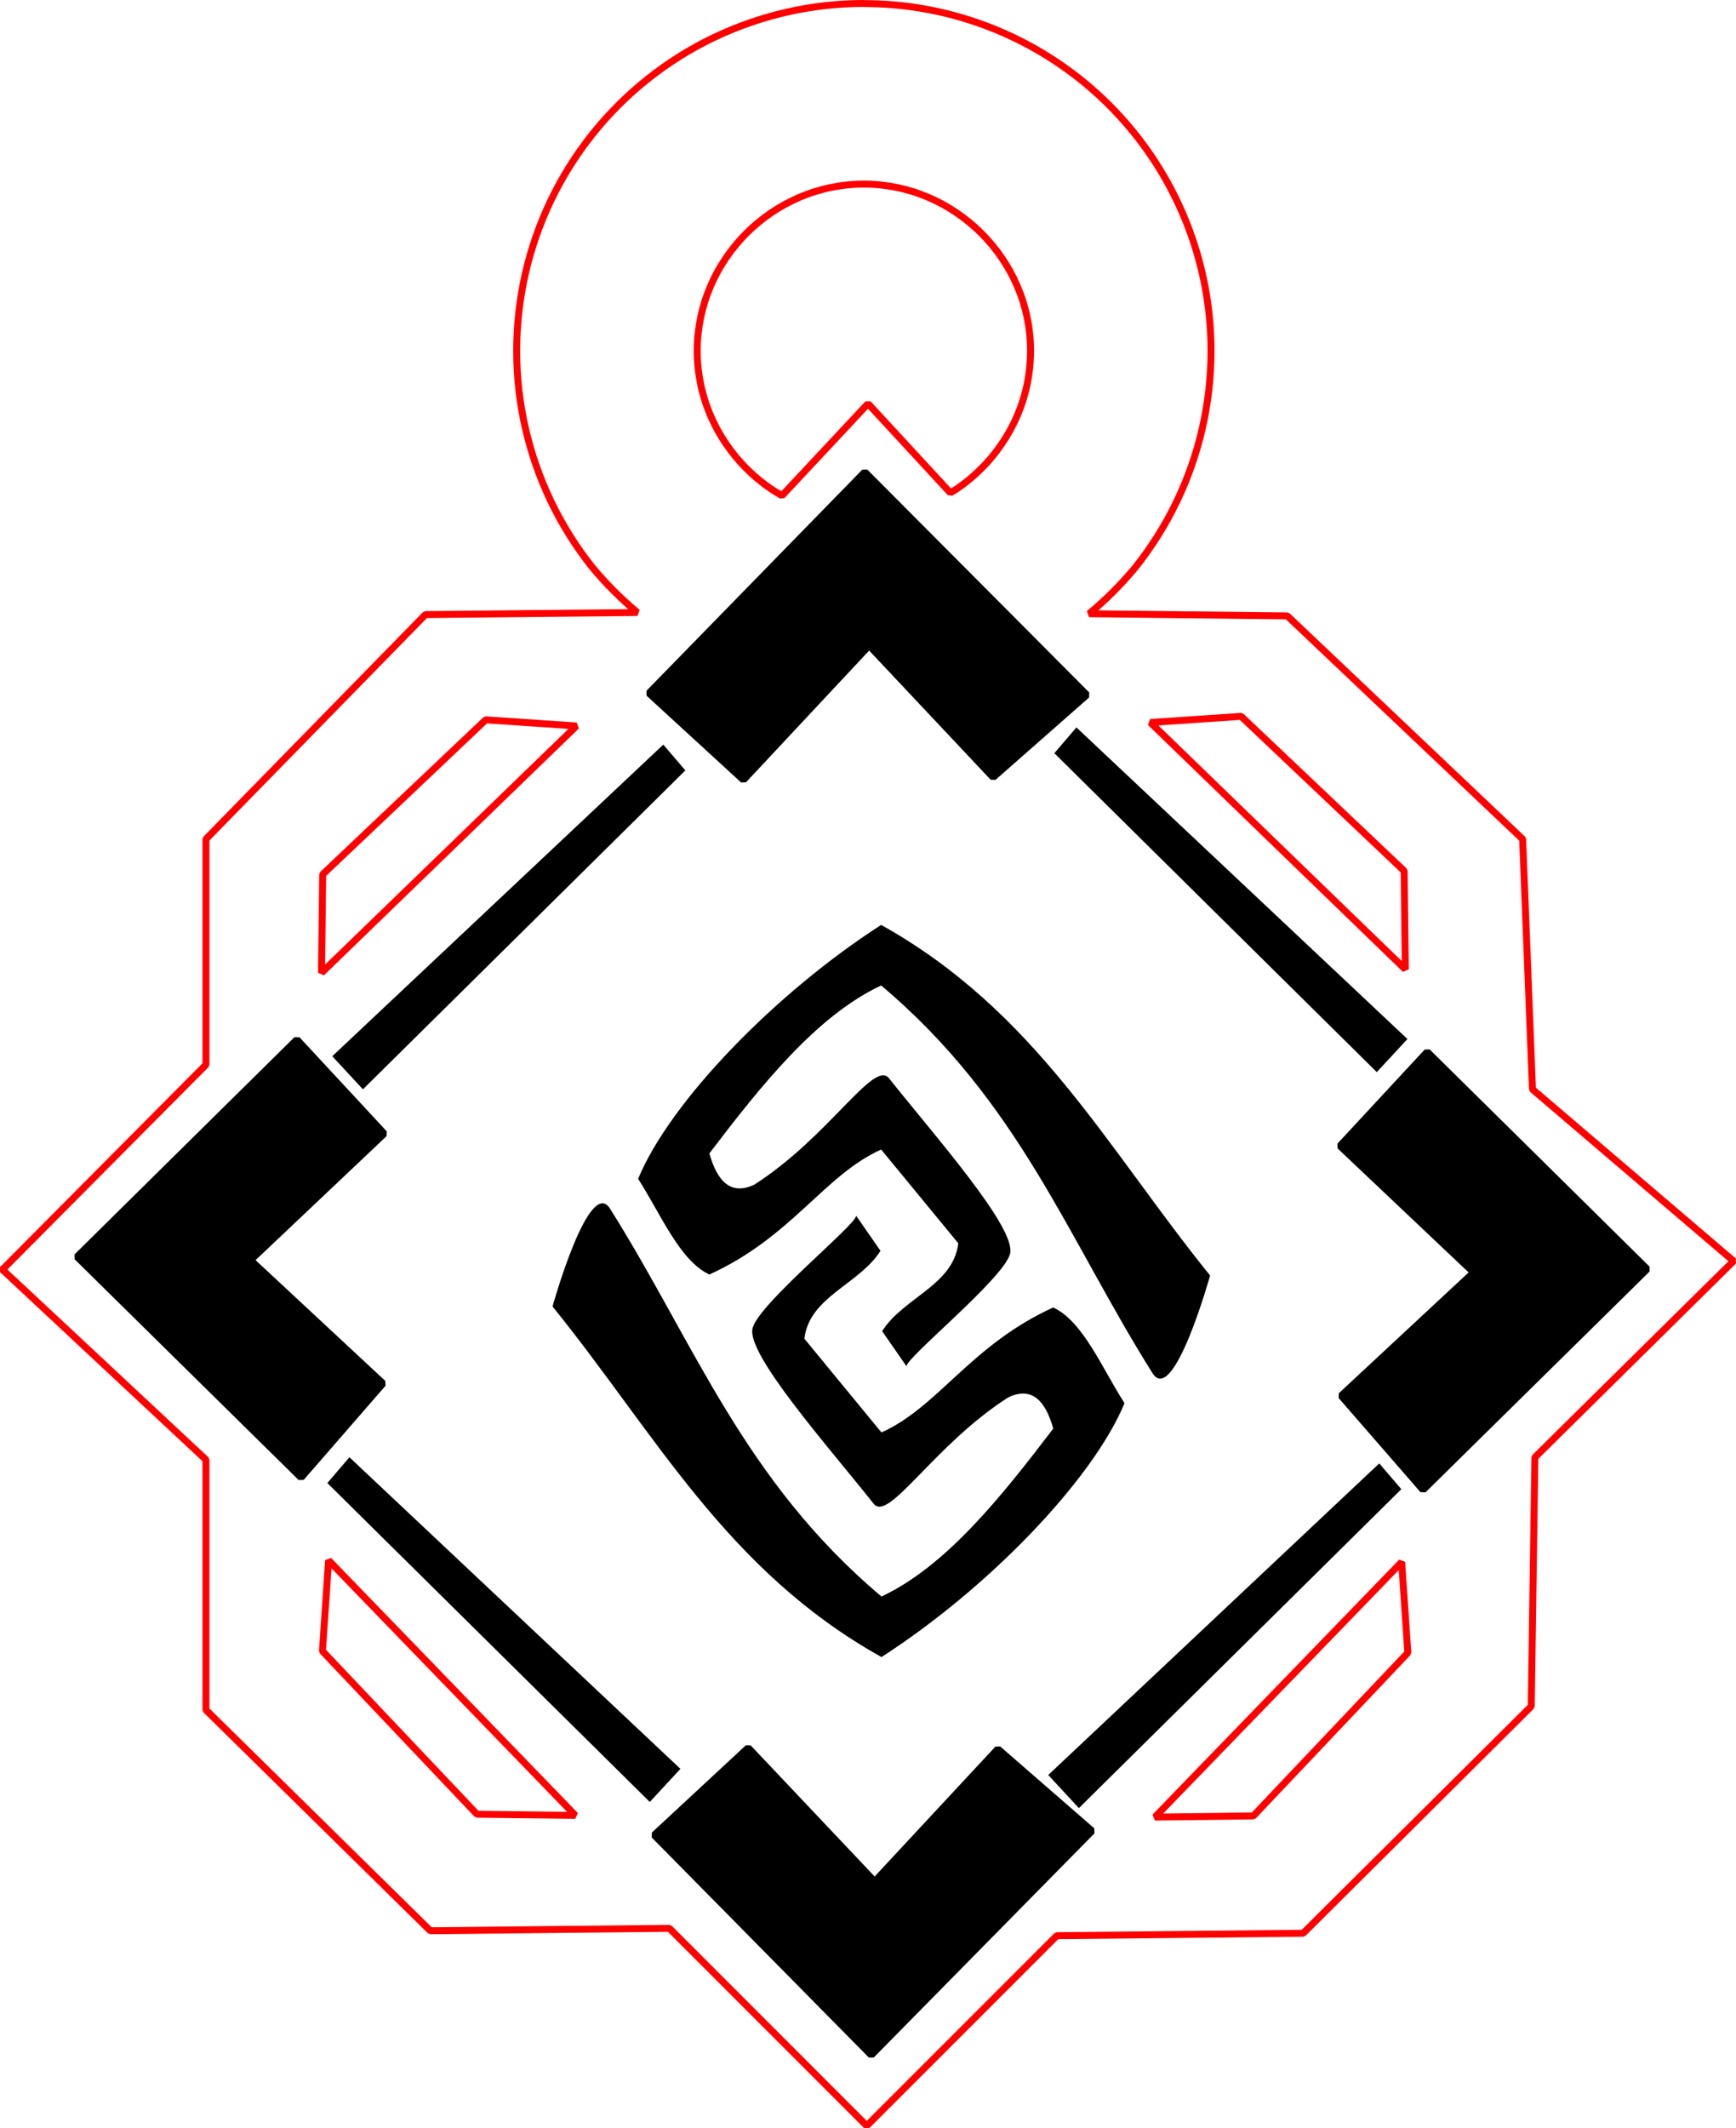 <?xml version="1.0" encoding="UTF-8" standalone="no"?>
<!-- Created with Inkscape (http://www.inkscape.org/) -->

<svg
   width="50mm"
   height="61.266mm"
   viewBox="0 0 50 61.266"
   version="1.1"
   id="svg1"
   xml:space="preserve"
   inkscape:version="1.3 (0e150ed6c4, 2023-07-21)"
   sodipodi:docname="genshin-breloczek.svg"
   xmlns:inkscape="http://www.inkscape.org/namespaces/inkscape"
   xmlns:sodipodi="http://sodipodi.sourceforge.net/DTD/sodipodi-0.dtd"
   xmlns="http://www.w3.org/2000/svg"
   xmlns:svg="http://www.w3.org/2000/svg"><sodipodi:namedview
     id="namedview1"
     pagecolor="#ffffff"
     bordercolor="#cccccc"
     borderopacity="1"
     inkscape:showpageshadow="0"
     inkscape:pageopacity="1"
     inkscape:pagecheckerboard="0"
     inkscape:deskcolor="#d1d1d1"
     inkscape:document-units="mm"
     inkscape:zoom="2.0485264"
     inkscape:cx="101.04824"
     inkscape:cy="89.576584"
     inkscape:window-width="1920"
     inkscape:window-height="991"
     inkscape:window-x="-9"
     inkscape:window-y="-9"
     inkscape:window-maximized="1"
     inkscape:current-layer="svg1"
     showgrid="false" /><defs
     id="defs1"><inkscape:path-effect
       effect="offset"
       id="path-effect16"
       is_visible="true"
       lpeversion="1.2"
       linejoin_type="miter"
       unit="mm"
       offset="-5.2"
       miter_limit="4"
       attempt_force_join="false"
       update_on_knot_move="true" /></defs><g
     inkscape:groupmode="layer"
     id="layer2"
     inkscape:label="Layer 2"
     transform="translate(-106.085,-35.331)"><path
       d="m 130.966,35.431 c -0.749,-2.8e-5 -1.495,0.084 -2.225,0.251 -0.73,0.167 -1.439,0.415 -2.114,0.739 -0.675,0.325 -1.311,0.725 -1.896,1.192 -0.586,0.467 -1.117,0.998 -1.584,1.583 -0.467,0.585 -0.866,1.221 -1.191,1.896 -0.325,0.675 -0.573,1.384 -0.739,2.114 -0.167,0.73 -0.251,1.476 -0.251,2.225 -3e-5,0.749 0.084,1.495 0.251,2.225 0.167,0.73 0.415,1.439 0.739,2.114 0.325,0.675 0.724,1.311 1.191,1.896 0.392,0.471 0.826,0.906 1.298,1.298 l -6.107,0.06 -6.321,6.462 v 6.497 l -5.862,5.897 5.862,5.473 v 7.204 l 6.462,6.356 6.885,-0.07 5.685,5.685 5.474,-5.473 7.097,-0.071 6.568,-6.532 0.105,-7.168 5.721,-5.65 -5.791,-4.944 -0.283,-7.203 -6.779,-6.426 -5.709,-0.062 c 0.485,-0.401 0.93,-0.847 1.331,-1.331 0.467,-0.585 0.867,-1.221 1.192,-1.896 0.325,-0.675 0.573,-1.384 0.739,-2.114 0.167,-0.73 0.251,-1.476 0.251,-2.225 2e-5,-0.276 -0.011,-0.551 -0.034,-0.826 -0.023,-0.275 -0.057,-0.548 -0.102,-0.82 -0.045,-0.272 -0.102,-0.542 -0.17,-0.809 -0.068,-0.267 -0.146,-0.531 -0.236,-0.792 -0.09,-0.261 -0.19,-0.518 -0.301,-0.77 -0.111,-0.252 -0.232,-0.5 -0.363,-0.743 -0.131,-0.242 -0.272,-0.479 -0.423,-0.71 -0.151,-0.231 -0.311,-0.455 -0.48,-0.673 -0.169,-0.217 -0.348,-0.428 -0.534,-0.63 -0.187,-0.203 -0.382,-0.398 -0.584,-0.584 -0.203,-0.187 -0.413,-0.365 -0.63,-0.534 -0.218,-0.169 -0.442,-0.329 -0.673,-0.48 -0.231,-0.151 -0.468,-0.292 -0.71,-0.423 -0.242,-0.131 -0.49,-0.252 -0.743,-0.363 -0.252,-0.111 -0.509,-0.211 -0.77,-0.301 -0.261,-0.089 -0.525,-0.168 -0.792,-0.236 -0.267,-0.068 -0.537,-0.124 -0.809,-0.169 -0.272,-0.045 -0.545,-0.08 -0.82,-0.102 -0.275,-0.023 -0.55,-0.034 -0.826,-0.034 z m 0,5.2 c 0.164,0 0.326,0.008 0.486,0.025 0.16,0.017 0.318,0.042 0.473,0.074 0.155,0.032 0.308,0.072 0.458,0.119 0.15,0.047 0.296,0.102 0.44,0.163 0.143,0.061 0.283,0.129 0.419,0.204 0.136,0.074 0.268,0.156 0.396,0.242 0.128,0.087 0.252,0.18 0.371,0.278 0.119,0.098 0.233,0.202 0.342,0.311 0.109,0.109 0.213,0.223 0.312,0.342 0.098,0.119 0.191,0.242 0.278,0.37 0.087,0.128 0.167,0.26 0.242,0.396 0.074,0.136 0.143,0.276 0.204,0.419 0.061,0.143 0.116,0.29 0.163,0.44 0.047,0.15 0.087,0.303 0.119,0.458 0.032,0.155 0.057,0.313 0.073,0.473 0.017,0.16 0.025,0.323 0.025,0.487 0,0.164 -0.009,0.326 -0.025,0.486 -0.017,0.16 -0.041,0.318 -0.073,0.473 -0.032,0.155 -0.072,0.308 -0.119,0.458 -0.047,0.15 -0.102,0.296 -0.163,0.44 -0.061,0.143 -0.13,0.283 -0.204,0.419 -0.074,0.136 -0.155,0.268 -0.242,0.396 -0.087,0.128 -0.18,0.252 -0.278,0.371 -0.098,0.119 -0.203,0.233 -0.312,0.342 -0.109,0.109 -0.223,0.213 -0.342,0.312 -0.119,0.098 -0.243,0.191 -0.371,0.278 -0.059,0.04 -0.121,0.073 -0.181,0.111 l -2.371,-2.567 -2.477,2.648 c -0.107,-0.061 -0.213,-0.123 -0.315,-0.192 -0.128,-0.087 -0.251,-0.18 -0.37,-0.278 -0.119,-0.098 -0.233,-0.203 -0.342,-0.312 -0.109,-0.109 -0.213,-0.223 -0.311,-0.342 -0.098,-0.119 -0.191,-0.243 -0.278,-0.371 -0.087,-0.128 -0.168,-0.26 -0.242,-0.396 -0.074,-0.136 -0.142,-0.276 -0.204,-0.419 -0.061,-0.143 -0.116,-0.29 -0.163,-0.44 -0.047,-0.15 -0.087,-0.303 -0.119,-0.458 -0.032,-0.155 -0.057,-0.313 -0.074,-0.473 -0.017,-0.16 -0.025,-0.322 -0.025,-0.486 0,-0.164 0.008,-0.327 0.025,-0.487 0.017,-0.16 0.042,-0.318 0.074,-0.473 0.032,-0.155 0.072,-0.308 0.119,-0.458 0.047,-0.15 0.102,-0.296 0.163,-0.44 0.061,-0.143 0.129,-0.283 0.204,-0.419 0.074,-0.136 0.156,-0.268 0.242,-0.396 0.087,-0.128 0.18,-0.251 0.278,-0.37 0.098,-0.119 0.202,-0.233 0.311,-0.342 0.109,-0.109 0.223,-0.213 0.342,-0.311 0.119,-0.098 0.242,-0.191 0.37,-0.278 0.128,-0.087 0.26,-0.168 0.396,-0.242 0.136,-0.074 0.276,-0.142 0.419,-0.204 0.143,-0.061 0.29,-0.116 0.44,-0.163 0.15,-0.047 0.303,-0.087 0.458,-0.119 0.155,-0.032 0.313,-0.057 0.473,-0.074 0.16,-0.017 0.323,-0.025 0.487,-0.025 z"
       style="fill:none;fill-rule:evenodd;stroke:#ff0000;stroke-width:0.2;stroke-miterlimit:0;paint-order:stroke fill markers"
       id="path17" /><path
       style="fill:#000000;fill-opacity:1;fill-rule:evenodd;stroke:#000000;stroke-width:0.2;stroke-miterlimit:0;stroke-opacity:1;paint-order:stroke fill markers"
       d="m 124.776,55.286 2.722,2.497 3.62,-3.87 3.571,3.795 2.697,-2.372 -6.392,-6.417 z"
       id="path2"
       sodipodi:nodetypes="ccccccc" /><path
       style="fill:#000000;fill-opacity:1;fill-rule:evenodd;stroke:#000000;stroke-width:0.2;stroke-miterlimit:0;stroke-opacity:1;paint-order:stroke fill markers"
       d="m 147.192,65.613 -2.512,2.707 3.85,3.642 -3.815,3.549 2.357,2.71 6.453,-6.356 z"
       id="path3"
       sodipodi:nodetypes="ccccccc" /><path
       style="fill:#000000;fill-opacity:1;fill-rule:evenodd;stroke:#000000;stroke-width:0.2;stroke-miterlimit:0;stroke-opacity:1;paint-order:stroke fill markers"
       d="m 114.637,65.259 2.512,2.707 -3.85,3.642 3.815,3.549 -2.357,2.71 -6.453,-6.356 z"
       id="path4"
       sodipodi:nodetypes="ccccccc" /><path
       style="fill:#000000;fill-opacity:1;fill-rule:evenodd;stroke:#000000;stroke-width:0.2;stroke-miterlimit:0;stroke-opacity:1;paint-order:stroke fill markers"
       d="m 124.928,88.159 2.707,-2.512 3.642,3.85 3.549,-3.815 2.71,2.357 -6.356,6.453 z"
       id="path5"
       sodipodi:nodetypes="ccccccc" /><path
       style="fill:none;fill-opacity:1;fill-rule:evenodd;stroke:#ff0000;stroke-width:0.2;stroke-miterlimit:0;stroke-opacity:1;paint-order:stroke fill markers"
       d="m 115.549,80.249 -0.177,2.613 4.449,4.696 2.835,0.034 z"
       id="path6"
       sodipodi:nodetypes="ccccc" /><path
       style="fill:none;fill-opacity:1;fill-rule:evenodd;stroke:#ff0000;stroke-width:0.2;stroke-miterlimit:0;stroke-opacity:1;paint-order:stroke fill markers"
       d="m 122.688,56.23 -2.613,-0.177 -4.696,4.449 -0.034,2.835 z"
       id="path7"
       sodipodi:nodetypes="ccccc" /><path
       style="fill:none;fill-opacity:1;fill-rule:evenodd;stroke:#ff0000;stroke-width:0.2;stroke-miterlimit:0;stroke-opacity:1;paint-order:stroke fill markers"
       d="m 139.218,56.13 2.613,-0.177 4.696,4.449 0.034,2.835 z"
       id="path8"
       sodipodi:nodetypes="ccccc" /><path
       style="fill:none;fill-opacity:1;fill-rule:evenodd;stroke:#ff0000;stroke-width:0.2;stroke-miterlimit:0;stroke-opacity:1;paint-order:stroke fill markers"
       d="m 146.456,80.298 0.177,2.613 -4.449,4.696 -2.835,0.034 z"
       id="path9"
       sodipodi:nodetypes="ccccc" /><path
       style="fill:#000000;fill-opacity:1;fill-rule:evenodd;stroke:none;stroke-width:0.2;stroke-miterlimit:0;stroke-opacity:1;paint-order:stroke fill markers"
       d="m 116.149,77.282 -0.636,0.742 9.287,9.181 0.883,-0.953 z"
       id="path10" /><path
       style="fill:#000000;fill-opacity:1;fill-rule:evenodd;stroke:none;stroke-width:0.2;stroke-miterlimit:0;stroke-opacity:1;paint-order:stroke fill markers"
       d="m 145.81,77.459 0.636,0.742 -9.287,9.181 -0.883,-0.953 z"
       id="path11" /><path
       style="fill:#000000;fill-opacity:1;fill-rule:evenodd;stroke:none;stroke-width:0.2;stroke-miterlimit:0;stroke-opacity:1;paint-order:stroke fill markers"
       d="m 125.189,56.767 0.636,0.742 -9.287,9.181 -0.883,-0.953 z"
       id="path12" /><path
       style="fill:#000000;fill-opacity:1;fill-rule:evenodd;stroke:none;stroke-width:0.2;stroke-miterlimit:0;stroke-opacity:1;paint-order:stroke fill markers"
       d="m 137.088,56.272 -0.636,0.742 9.287,9.181 0.883,-0.953 z"
       id="path13" /><path
       style="fill:#000000;fill-opacity:1;fill-rule:evenodd;stroke:none;stroke-width:0.2;stroke-miterlimit:0;stroke-opacity:1;paint-order:stroke fill markers"
       d="m 139.279,74.861 c 0.607,0.965 1.659,-2.811 1.659,-2.811 -2.98,-3.684 -5.015,-7.605 -9.474,-10.093 -3.043,1.957 -6.079,5.084 -7,7.309 0.652,1.014 1.195,2.355 2.052,2.755 2.377,-1.08 3.302,-2.857 4.948,-3.598 l 2.221,2.699 c -0.144,1.212 -1.574,1.556 -2.193,2.53 l 0.703,1.012 c -0.035,-0.234 2.778,-2.507 2.98,-3.233 0.203,-0.73 -2.135,-3.361 -3.486,-5.06 -0.435,-0.547 -1.732,1.691 -3.88,3.064 -0.677,0.316 -1.065,-0.093 -1.293,-0.9 1.488,-1.954 3.088,-3.964 4.948,-4.835 3.977,3.351 5.369,7.273 7.815,11.161 z"
       id="path14"
       sodipodi:nodetypes="sccccccccsscccs" /><path
       style="fill:#000000;fill-opacity:1;fill-rule:evenodd;stroke:none;stroke-width:0.2;stroke-miterlimit:0;stroke-opacity:1;paint-order:stroke fill markers"
       d="m 123.658,70.13 c -0.607,-0.965 -1.659,2.811 -1.659,2.811 2.98,3.684 5.015,7.605 9.474,10.093 3.043,-1.957 6.079,-5.084 7,-7.309 -0.652,-1.014 -1.195,-2.355 -2.052,-2.755 -2.377,1.08 -3.302,2.857 -4.948,3.598 l -2.221,-2.699 c 0.144,-1.212 1.574,-1.556 2.193,-2.53 l -0.703,-1.012 c 0.035,0.234 -2.778,2.507 -2.98,3.233 -0.203,0.73 2.135,3.361 3.486,5.06 0.435,0.547 1.732,-1.691 3.88,-3.064 0.677,-0.316 1.065,0.093 1.293,0.9 -1.488,1.954 -3.088,3.964 -4.948,4.835 -3.977,-3.351 -5.369,-7.273 -7.815,-11.161 z"
       id="path15"
       sodipodi:nodetypes="sccccccccsscccs" /></g></svg>
